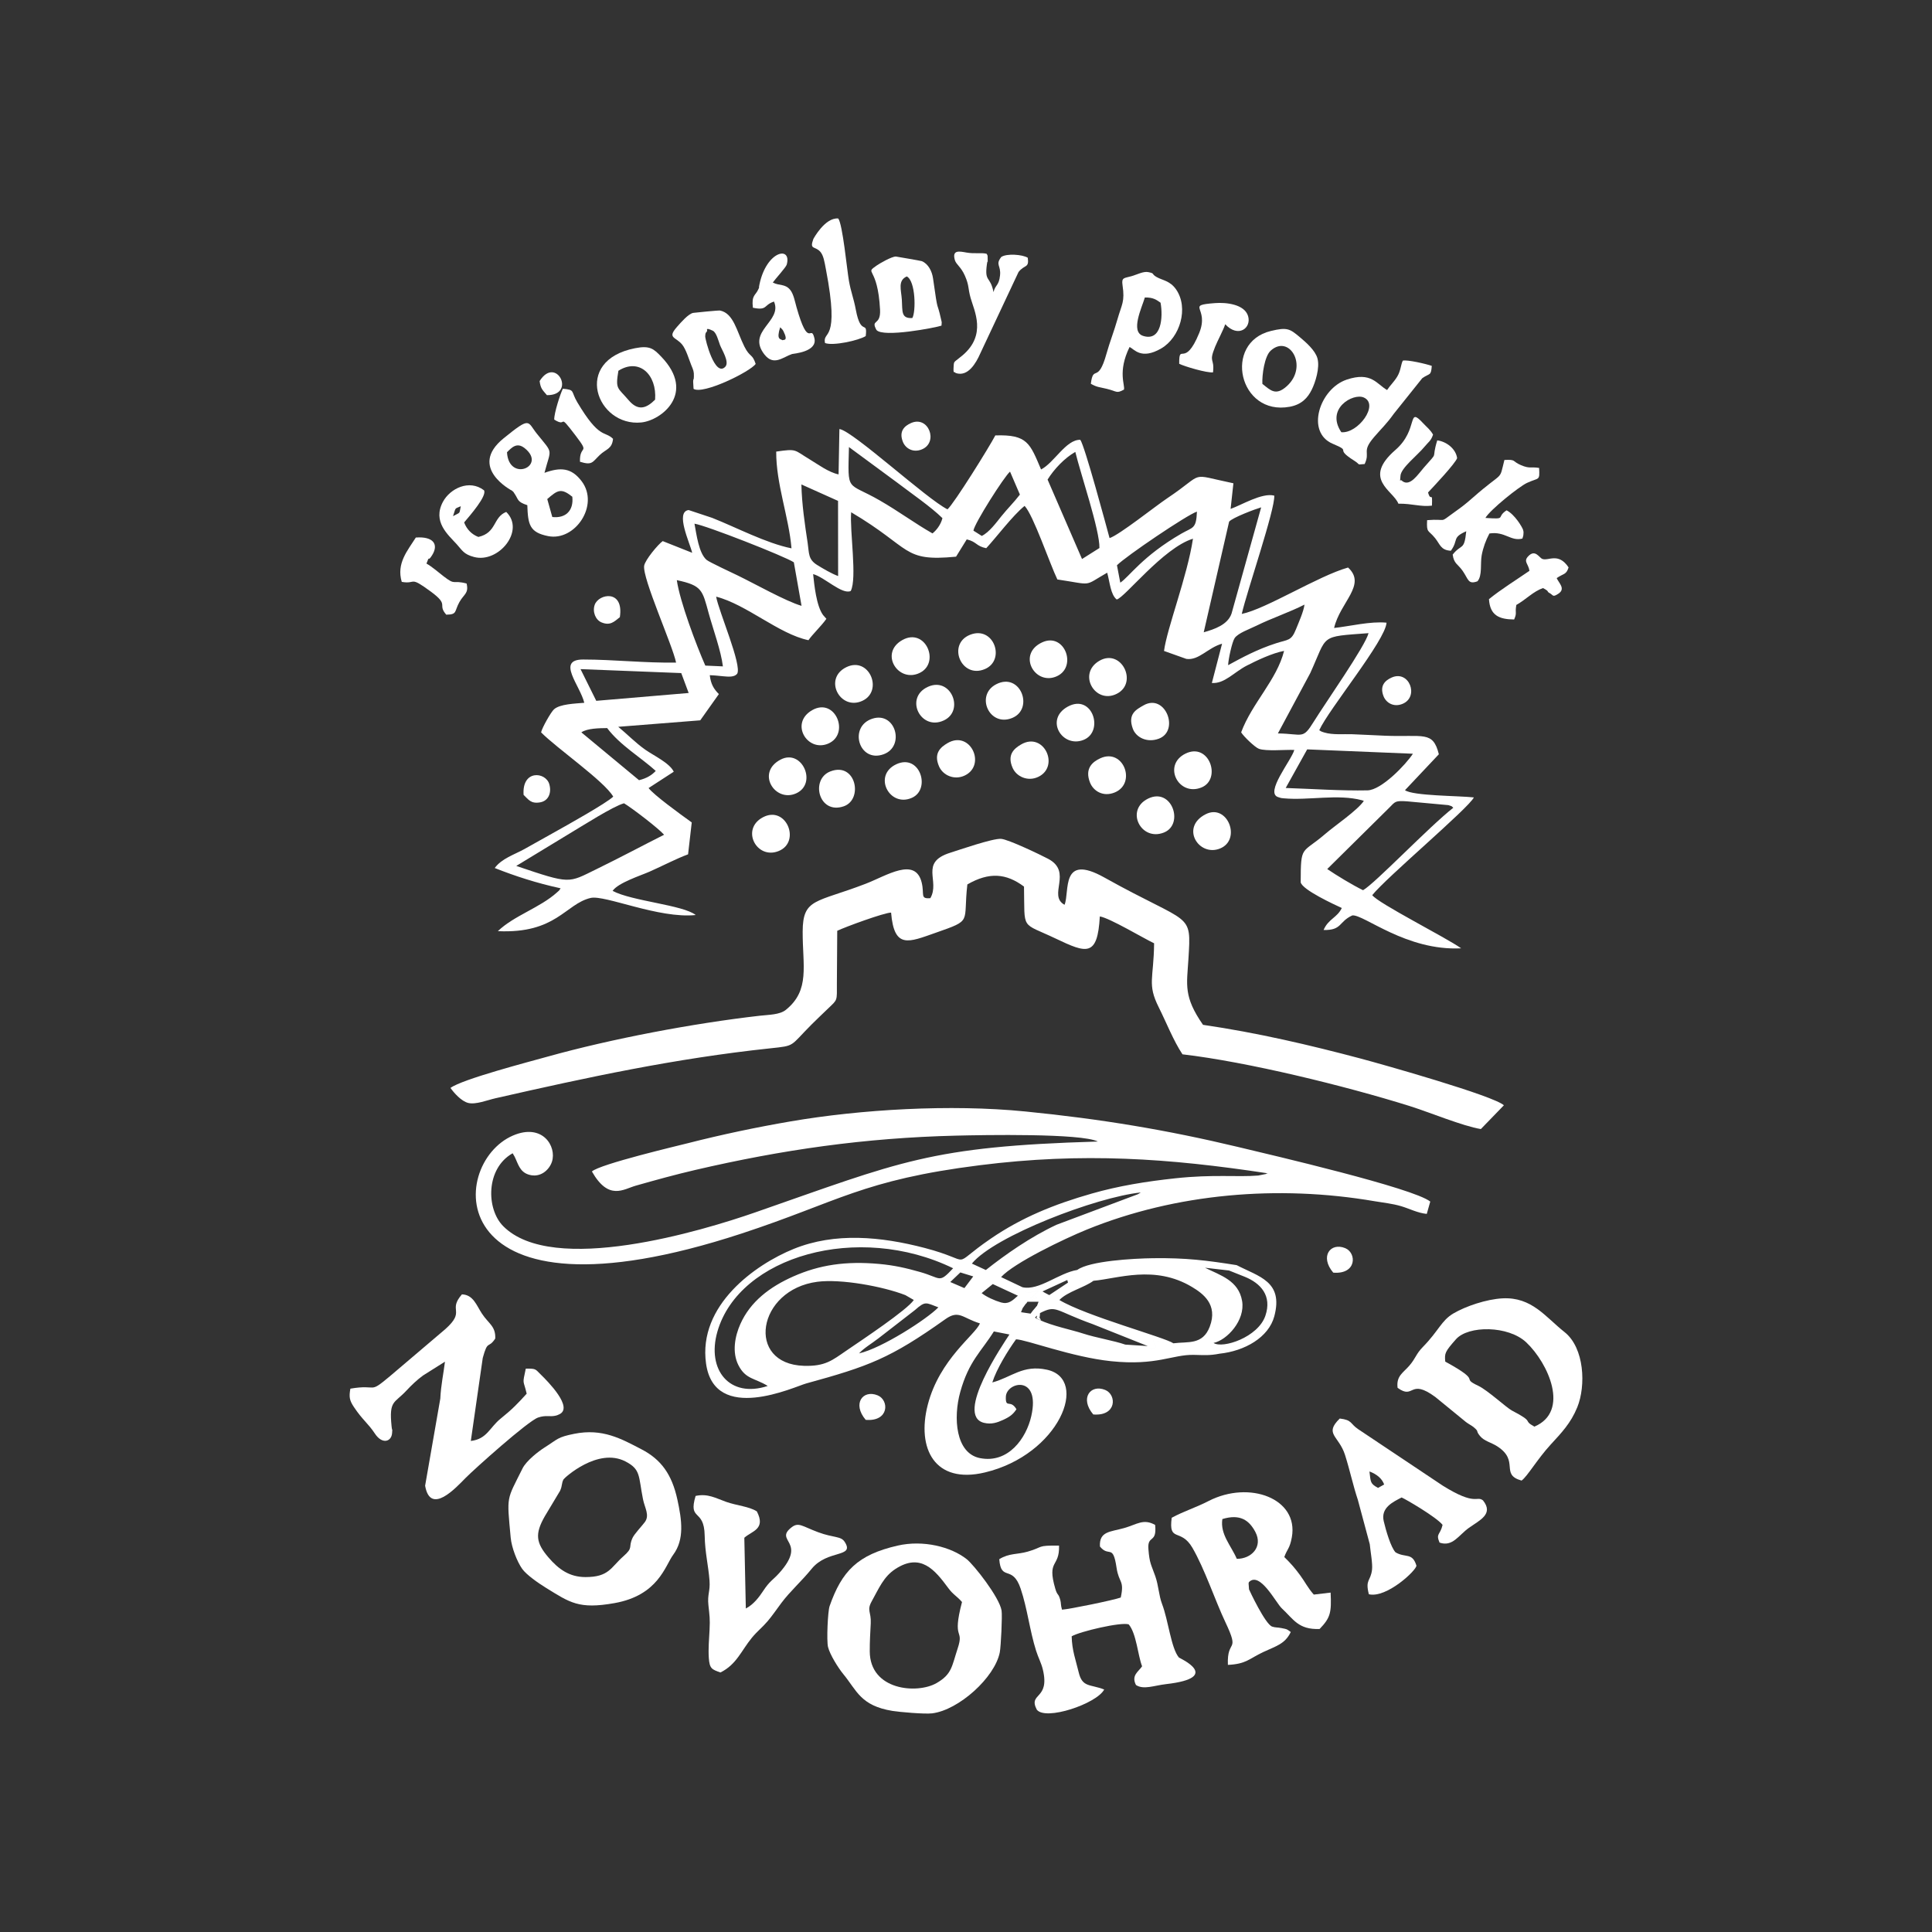 <?xml version="1.0" encoding="UTF-8"?>
<!DOCTYPE svg PUBLIC "-//W3C//DTD SVG 1.1//EN" "http://www.w3.org/Graphics/SVG/1.1/DTD/svg11.dtd">
<!-- Creator: CorelDRAW 2019 (64-Bit) -->
<svg xmlns="http://www.w3.org/2000/svg" xml:space="preserve" width="84.667mm" height="84.667mm" version="1.1" style="shape-rendering:geometricPrecision; text-rendering:geometricPrecision; image-rendering:optimizeQuality; fill-rule:evenodd; clip-rule:evenodd"
viewBox="0 0 8466.66 8466.66"
 xmlns:xlink="http://www.w3.org/1999/xlink"
 xmlns:xodm="http://www.corel.com/coreldraw/odm/2003">
 <rect x="0" y="0" width="8466.66" height="8466.66" fill="#333333" stroke="none"/>
 <defs>
  <style type="text/css">
   <![CDATA[
    .fil0 {fill:white}
   ]]>
  </style>
 </defs>
 <g id="Layer_x0020_1">
  <g id="_1817316979728">
   <path class="fil0" d="M5031.44 3499.69c-102.22,49.93 -31.25,189.49 69.74,148.51 89.4,-36.28 34.18,-199.26 -69.74,-148.51z"/>
   <path class="fil0" d="M5842.71 5577.15c103.29,8.61 103.56,-86.53 52.2,-107.49 -64.37,-26.27 -112.47,36.52 -52.2,107.49z"/>
   <path class="fil0" d="M4791.01 6198.61c103.29,8.61 103.57,-86.53 52.21,-107.49 -64.38,-26.27 -112.47,36.52 -52.21,107.49z"/>
   <path class="fil0" d="M3991.92 1854.12c-27.49,12.36 -53.56,34.98 -35.41,81.62 11.22,28.84 44.49,49.81 83.52,33.57 73.99,-30.77 29.24,-149.95 -48.11,-115.19z"/>
   <path class="fil0" d="M6098.44 2969.3c-27.49,12.36 -53.56,34.98 -35.41,81.61 11.22,28.85 44.49,49.82 83.52,33.58 73.99,-30.77 29.24,-149.95 -48.11,-115.19z"/>
   <path class="fil0" d="M4475.03 3262.31c-31.94,18.53 -62.41,45.56 -37.5,102.56 16.94,38.73 67.02,61.58 112.93,39.43 95.23,-45.94 23.91,-199.64 -75.43,-141.99z"/>
   <path class="fil0" d="M2262.43 3794.8l231.84 -140.84c55.64,-32.95 192.7,-120.97 240.46,-133.68 35.98,21.7 149.5,108.64 175.59,137.84 -91.68,46.17 -188.45,98.09 -297.66,151.42 -124.23,60.66 -110.5,66.23 -350.23,-14.74zm3710.89 106.39c-44.79,-21.79 -116.27,-65.03 -156.93,-92.76l271.59 -268.55c27.29,-27.57 25.36,-31.85 79.74,-27.96l179.76 16.48c21.21,7.81 7.56,-0.1 21.35,11.45 -104.99,81.94 -343.72,332.41 -395.51,361.34zm-338.95 -447.96l94.11 -169.19 463.37 19.08c-31.89,48.56 -138.11,159.25 -199.03,160.52 -114.23,2.38 -241.97,-6.57 -358.45,-10.41zm-3086.66 -243.83c25.9,-17.8 78.16,-18.27 113.02,-18.73 55.67,74.57 149.44,129.86 212.97,187.69 -16.95,18.15 -38.9,32.37 -73.26,40.66l-252.73 -209.62zm-3.61 -277.09l441.37 17.35 32.53 87.24 -404.99 34.34 -68.91 -138.93zm3056.05 281.79l141.82 -264.36c77.67,-170.25 37.61,-158.58 255.39,-175.06 -13.39,55.53 -189.42,306.24 -240.06,387.98 -49.19,79.39 -46.14,53.21 -157.15,51.44zm-218.19 -299.13c1.08,-26.08 17.38,-102.17 28.78,-118.75 15.2,-22.11 65.78,-39.55 95.45,-54.24 65.43,-32.39 145.5,-59.19 210.53,-92.37 -3.65,30.11 -25.66,78.78 -37.17,107.63 -20.85,52.28 -34.14,44.56 -87.15,61.66 -83.47,26.95 -147.12,61.75 -210.44,96.07zm-2415.93 -372.63c110.78,23.69 111.78,43.11 139.62,144.79 18.78,68.57 54.22,165.1 62.36,233.15l-77.09 -3.41c-39.19,-88.78 -111.82,-281.69 -124.89,-374.53zm546.6 112.64c-68.1,-19.69 -205.17,-96.92 -278.65,-132.55 -25.74,-12.49 -125.87,-59 -137.43,-68.85 -34.29,-29.22 -44.1,-111.12 -53.15,-158.63 49.89,7.19 396.77,143.36 435.5,169.27l33.73 190.76zm1382.28 -177.79c38.56,-39.31 309.07,-222.4 350.48,-235.11 -3.03,77.3 -17.9,67.43 -67.84,96.25 -171.53,98.97 -229.45,190.07 -268.1,215.06l-14.54 -76.2zm380.23 293.67l111.23 -484.79c14.31,-17.64 115.62,-55.56 140.48,-62.72l-129.87 465.74c-16.83,48.68 -74.25,68.34 -121.84,81.77zm-1694.35 -295.09c-39.97,-24.78 -34.6,-51.93 -41.35,-96.36 -12.19,-80.21 -25.76,-171.42 -27.43,-256.43l160.59 72.04 0.36 329.39c-28.75,-10.39 -67.62,-33.42 -92.17,-48.64zm685.07 -150.33c4.48,-32.17 135.63,-238.11 160.44,-258.65l43.24 100.63c-27.65,35.96 -52.15,58.85 -81.39,95.16 -21.78,27.04 -53.12,70.4 -85.75,86.01 -14.47,-8.88 -23.09,-15.08 -36.54,-23.15zm325 -223.73c28.16,-45.54 74.24,-94.4 121.51,-121.34 23.05,95.82 107.55,343.02 105.74,421.23l-76.31 48.17 -150.94 -348.06zm-504.37 235.82c-77.37,-43.87 -146.83,-96.07 -231.68,-144.84 -145.51,-83.63 -139.41,-30.32 -134.41,-233.52l211.89 156.14c55.41,42.54 148.17,106.17 197.8,155.37 -7.69,30.59 -27.7,54.16 -43.6,66.85zm-411.55 -258.61c-43.91,-8.83 -92.42,-45.44 -128.03,-66.73 -68.06,-40.69 -53.11,-46.64 -145.3,-33.16 -0.85,141.58 55.86,288.2 66.99,423.92 -110.63,-22.13 -242.15,-91.83 -347.6,-133.5l-103.35 -34.32c-59.84,8.38 5.8,144.19 15.73,187.38l-129.16 -51.29c-20.84,14.86 -77.13,82.63 -81.27,107.85 -8.89,54.16 125.26,350.51 139.83,424.52 -135.82,2.42 -271.23,-13.26 -407.26,-13.4 -119.48,-0.13 -12.83,114.32 4.99,189.66 -39.18,3.6 -106.46,4.95 -132.85,28.71 -13.23,11.9 -51.96,80.18 -56.44,100.84 68.73,69.77 276.47,213.44 316.15,281.61 -28.64,28.33 -205.39,126.9 -256.83,155.67 -45.6,25.5 -84.67,47.76 -132.42,74.15 -44.23,24.44 -100.01,41.69 -129.99,83.09 87.54,34.77 184.41,66.37 288.63,88.88 -10.1,14.37 -2.07,5.49 -15.19,17.39 -74.91,67.98 -189.22,102.22 -259.83,170.45 256.09,11.63 295.53,-119.31 406.46,-145.53 61.98,-14.65 298.78,91.77 460.68,74.81 -55.3,-44.3 -280.37,-60.78 -364.21,-105.87 23.96,-35.47 122.56,-66.79 162.62,-84.54 57.08,-25.3 115.84,-56.3 168.06,-75.61l16.08 -139.75c-54.15,-38.97 -166.6,-120.62 -189.11,-150.69l110.32 -71.55c-18.26,-38.39 -88.77,-71.04 -124.87,-96.53 -43.67,-30.84 -78.11,-67.19 -118.43,-100.32l359.36 -28.38 81.58 -114.98c-22.55,-22.61 -35.3,-43.92 -39.84,-82.83 22.38,0.71 38.63,2.89 59.85,4.82 21.41,1.96 47.54,4.52 60.09,-10.88 22.65,-35.92 -80.54,-273.36 -92.05,-338.13 133.35,34.27 275.1,163.92 404.62,190.86 17.33,-25.63 55.79,-61.42 78.59,-93.67l-14.49 -16.47c-29.6,-39.93 -38.7,-132.8 -43.68,-179.52 49,12.73 127.35,91.58 164.84,73.96 28.65,-54.41 -4.96,-263.24 1.89,-345 268.55,158.9 222.44,217.53 459.65,194.66l46.84 -75.76c44.28,10.36 40.33,29.63 85.46,38.66 45.91,-49.65 115.49,-142.85 168.09,-185.42 37.8,39.21 110.7,254.26 143.59,322.43 159.95,23.74 111.3,31.49 218.34,-29.72 12.05,43.78 14.8,95.98 41.72,117.48 35.03,-7.7 203.9,-226.31 334.2,-266.42 -24.6,164.18 -114.24,393.33 -126.85,491.93l97.75 34.82c55.07,7.9 94.15,-49.1 156.63,-66.58l-44.75 172.12c55.59,4.21 96.95,-47.4 153.42,-76.33 43.59,-22.32 111.38,-54.63 163.09,-64.3 -31.87,127.52 -140.81,229 -188.15,356.99 11.32,18.45 60.41,65.64 77.89,72.09 31.21,11.53 114.93,3.33 155.01,4.97 -11.2,43.99 -132.64,190.02 -69.25,207.25 10.81,2.95 6.41,3.24 22.88,4.78 109.65,10.22 237.13,-20.12 343.68,8.64 1.91,0.52 5.1,1.49 7.47,2.66 -28.52,41.97 -125.76,107.39 -168.78,144.48 -103.9,89.56 -107.65,45.78 -107.96,212.23 6.71,33.13 148.97,98.32 180.18,112.68 -20.8,43.25 -58.91,47.35 -79.89,96.36 81.6,1.98 65.6,-36.64 126.02,-63.93 50.23,-5.17 236.01,156.37 476.88,144.24 -66.33,-47.35 -364.16,-197.47 -389.62,-233.03 60.79,-76.57 423.31,-381.96 445.36,-428.26 -64.3,-7.42 -267.27,-6.44 -301.87,-31.71l148.39 -157.41c-26.11,-104.71 -66.82,-74.16 -238.17,-81.36 -46.39,-1.94 -92.72,-4.57 -140.97,-6.42 -39.01,-1.5 -85.88,3.84 -123.66,-7.82 -15.17,-4.69 -14.5,-5.51 -21.27,-9.83 40.39,-90.35 291.08,-394.71 294.77,-471.23 -70.9,-6.88 -160.03,15.69 -229.77,23.25 26.34,-113.44 144.01,-189.3 61.16,-264.95 -132.02,37.46 -359.66,181.95 -465.79,203.34 22.46,-98.85 146.23,-457.87 142.45,-518.44 -53.97,-13.83 -143.24,41.47 -191.34,58.14l12.27 -112.21c-203.15,-42.14 -117.39,-49.74 -289.21,65.1 -53.62,35.85 -210.81,161.3 -253.5,175.14 -14.44,-53.17 -108.95,-405.15 -128.28,-430.76 -62.61,-1.73 -114.91,101.21 -171.92,129.88 -48.61,-113.85 -59.31,-154 -200.49,-149.13 -24.79,48.15 -180.86,299.07 -209.6,323.94 -91.84,-45.67 -416.09,-345.13 -473.63,-351.89l-3.63 198.73z"/>
   <path class="fil0" d="M4454.39 6175.75c-26.54,-45.46 -48.27,-0.69 -46.45,-54.53 2.23,-66.1 152.86,-98.47 111.54,84.45 -22.06,97.7 -101.1,208.78 -225.02,184.24 -106.82,-21.17 -117.77,-176.73 -86.32,-289.76 37.97,-136.44 92.15,-176.85 147.29,-265.35l68.2 13.38c-24.06,36.98 -242.48,355.86 -111.15,387.2 31.92,7.62 57.55,-1 83.11,-12.72 30.68,-14.05 44.28,-25.08 58.8,-46.91zm-689.65 -244.76c20.04,-22.62 55.84,-43.37 85.6,-66.51l158.87 -123.06c46.75,-41.2 47.69,-32.93 103.06,-12.21 -50.21,51.81 -248.86,179.68 -347.53,201.78zm239.88 -233.99c-30,44.14 -224.37,173.31 -296.4,222.48 -60.72,41.46 -91.45,68.87 -185.23,66.01 -256.63,-7.84 -205.27,-334.19 59.36,-368.37 102.87,-13.28 286.33,20.02 385.31,58.53l36.96 21.35zm346.12 -69.8l109.99 51.03c-24.91,22.56 -41.77,38.73 -74.13,29.45 -26.94,-7.72 -64.81,-24.71 -84.7,-40.81l48.84 -39.67zm-142.21 -51l56.53 17.48 -38.72 51.22 -61.92 -26.64 44.11 -42.06zm-844.09 497.47c-166.49,55.16 -269.13,-69.81 -220.38,-238.71 95.1,-329.47 616.27,-479.74 1032.81,-277.02 -64.13,68.47 -50.36,43.02 -145.64,16.13 -59.94,-16.91 -111.47,-29.08 -179.5,-35.18 -144.88,-12.98 -260.14,3.91 -375.11,54.84 -103.28,45.76 -188.38,110.38 -232.28,208.94 -23.63,53.05 -37.16,123.3 -8.23,180.22 31.75,62.45 71.87,55.74 128.33,90.78zm894.64 -536.25c98.91,-120.83 546.06,-291.61 740.24,-311.67 -2.03,1.48 -4.9,3.15 -6.41,3.96 -1.5,0.81 -4.57,2.86 -6.44,3.81l-356.44 133.8c-113.68,53.12 -223.45,129.99 -309.71,198.28l-61.24 -28.18zm1085.34 394.86c12.88,-25.09 -15.58,-17.34 15.46,-20.29 -34.38,14.27 -48.08,-5.15 -62.26,-21.36l20.55 -5.4c59.07,-12.29 139.6,-99.34 125.13,-183.88 -15.32,-89.55 -93.91,-111.9 -162.64,-145.71l105.32 12.1c41.14,-14.05 17.81,0.23 33.45,-23.5 -131.13,-20.73 -221.45,-32.3 -366.06,-30.41 -87.59,1.14 -278.73,12.03 -332.42,51.42 -2.29,2.23 -5.41,5.14 -6.8,6.76l-15.07 21.73c37.17,25.77 39.32,13.15 92.81,19.02 105.32,-9.02 268.27,-71.16 431.93,27.19 47.13,28.32 114.91,76.4 77.64,174.05 -31.11,81.49 -95.85,64.32 -159.24,72.76 -48.87,10.39 -14.57,4.58 -47.5,-2.81l-29.9 -9.08c-2.44,-4.45 -7.02,-2.69 -10.71,-3.13 6.78,47.86 14.11,4.84 8.65,36.47 -21.14,3.92 -43.93,7.03 -65.89,6.08l-65.42 -21.83c-49.68,-17.36 -128.73,-30.05 -184.8,-48.44 -50.11,-16.44 -134.54,-33.11 -191.87,-60.02 -48.73,-19.18 22.69,-9.83 -38.33,-27.28l-42.03 -6.27c12.71,-30.76 3.11,-10.29 17.72,-32.52 7.19,-10.95 0.99,1.88 10.36,-13.12 2.6,-1.83 5.01,-5.14 7.14,-6.3l35.28 -10.85c-33.24,-15.53 -37.77,14.35 -19.15,-4.99l26.72 -26.39c-62,8.46 -42.18,21.92 -71.69,-15.24l-93.72 -44.48c55.81,-61.51 275.39,-167.41 376.13,-208.36 390.75,-158.82 838.67,-196.31 1260.12,-124.22 40.92,7 78.82,10.51 117.4,22.02 36.87,10.99 72.25,29.91 111.85,33.66l15.3 -54.05c-75.53,-59.7 -690.47,-202.88 -843.67,-239.55 -309.32,-74.02 -599.78,-122.46 -931.84,-155.34 -328.81,-32.55 -720.79,-9.01 -1027.75,43.57 -150.1,25.71 -302.75,57.89 -450.56,95.62 -40.02,10.22 -385.44,91.63 -420.14,123.86 73.58,129.47 138.24,77.47 192.43,62.12 89.21,-25.29 171.97,-48.2 260.29,-68.75 382.13,-88.87 742.96,-140.76 1143.11,-150.45 118.66,-2.87 548.5,-10.95 621.44,25.85 -738.88,21.66 -862.26,87.99 -1502.17,310.74 -228.12,79.4 -887.74,279.67 -1104.35,59.56 -74.29,-75.49 -76.27,-252.55 41.93,-318.9l8.5 14.61c15.57,31.47 22.04,66.87 62.22,79.14 51.65,15.76 90.52,-22.12 101.67,-57.22 21.16,-66.7 -41.39,-169.71 -170.81,-114.27 -290.48,124.47 -320.26,863.26 1002.16,429.35 424.21,-139.19 528.05,-234.32 1043.44,-299.2 451.11,-56.79 827.04,-30.63 1262.19,35.53 -2.52,1.25 -6.38,-0.32 -7.93,2.85l-34.28 6.85c-92.33,7.46 -194.91,-6.01 -363.33,12.1 -129.96,13.98 -248.96,33.52 -365.63,66.79 -166.08,47.36 -307.65,105.17 -442.18,197.13 -191.3,130.76 -61.85,100.92 -291.07,41.12 -190.35,-49.66 -392.15,-69.23 -573.64,4.54 -168.46,68.47 -419.62,246.97 -383.8,502.24 37.44,266.85 389.29,100.86 438.36,87.38 274.98,-75.53 368.35,-109.68 610.36,-281.82 59.69,-42.46 74.99,-4.87 151.41,18.4 -18.78,49.42 -176.68,155.87 -228.45,356.63 -49.46,191.77 30.31,349.14 250.4,296.64 325.67,-77.68 459.18,-408.99 272.1,-450.18 -105.91,-23.31 -155.8,33.53 -239.66,55.78 18.63,-59.41 68.96,-140.61 103.96,-189.01 43.69,0.72 244.8,78.04 416.74,95.84 199.9,20.69 268.63,-29.66 362.24,-27.69 48.27,1.02 68.24,3.28 112.85,-5.19zm-863.62 -291.24c29.51,37.16 9.69,23.7 71.69,15.24l-26.72 26.39c-18.62,19.34 -14.09,-10.54 19.15,4.99l-35.28 10.85c-2.13,1.16 -4.54,4.47 -7.14,6.3l48.87 -0.14c-12.69,31.85 -1.16,7.96 -15.69,28.06 -1.73,2.39 -8.38,9.55 -9.73,11.24l-9.5 12.75c61.02,17.45 -3.36,10.44 45.37,29.63 -10.8,-25.38 -5.33,3.51 -4.24,-32 73.47,-37.39 63.42,-11.54 230.8,48.32l241.39 96.17 -98.32 -6.38 65.42 21.83c21.96,0.95 44.75,-2.16 65.89,-6.08 5.46,-31.63 -1.87,11.39 -8.65,-36.47 3.69,0.44 8.27,-1.32 10.71,3.13l29.9 9.08c32.93,7.39 -1.37,13.2 47.5,2.81 -35.36,-25.45 -383.79,-119.84 -499.66,-189.76 34.9,-36.62 109.72,-54.61 149.33,-84.24 -53.49,-5.87 -55.64,6.75 -92.81,-19.02l15.07 -21.73c1.39,-1.62 4.51,-4.53 6.8,-6.76 -81.37,13.3 -167.65,92.2 -240.15,75.79zm905.18 -73.3l69.74 27.78c69.02,28.28 119.38,82.58 89.66,170.4 -32,94.51 -187.07,145.61 -227.21,119.31l-20.55 5.4c14.18,16.21 27.88,35.63 62.26,21.36 -31.04,2.95 -2.58,-4.8 -15.46,20.29 110.86,-11.66 215.4,-71.49 240.05,-164.1 40.69,-152.87 -67.67,-173.33 -165.04,-223.94 -15.64,23.73 7.69,9.45 -33.45,23.5zm-705.62 53.07l-3.25 -11.36 -108.44 50c6.53,4.47 11.73,6.5 29.48,16.06l82.21 -54.7z"/>
   <path class="fil0" d="M4077.1 3936.03c-46.25,3.99 -25.21,-16.26 -37.9,-68.22 -27.93,-114.38 -153.52,-30.32 -245.42,5.07 -218.21,84.03 -275.6,62.39 -276.22,209.53 -0.63,149.72 33.38,256.67 -73.59,343.02 -27.13,21.9 -74.7,21.32 -114.18,25.82 -293.73,33.52 -650.84,101.43 -929.48,179.07 -82.91,23.11 -375.41,99.26 -426.17,137.35 14.86,21.08 47.14,58.11 77.72,65.79 32.87,8.24 84.26,-12.51 118.39,-20.27 406.32,-92.47 786.55,-174.56 1205.48,-219.1 111.27,-11.83 84.08,-7.35 180.15,-103.71 19.97,-20.02 49.63,-48.21 71.44,-69.16 44.61,-42.85 40.14,-32.06 40.21,-113.52l1.51 -228.61c34.98,-16.96 205.94,-79.55 236.02,-79.81 13.43,161.07 76.74,130.06 195.29,88.47 164.53,-57.72 119.29,-41.06 138.93,-211.86 95.98,-55.29 170.19,-48.78 248.23,9.38 3.93,196 -16.35,153.92 139.9,228.31 134.47,64.02 182.42,81.59 192.39,-97.46 42.77,6.54 194.35,97.45 237.87,117.65 -1.67,156.46 -30.92,178.17 20.25,280.38 33.55,67.04 64.35,146.45 104.07,206.23 284.47,33.12 713.01,138.34 993.98,226.15 85.4,26.68 235.72,89.02 313.65,101.35l100.86 -104.08c-43.07,-41.23 -530.01,-178.93 -629.39,-205.32 -220.43,-58.52 -452.17,-112.86 -689.04,-147.29 -86.41,-124.13 -70.92,-175.33 -64.06,-287.16 13.05,-212.9 13.61,-145.08 -368.63,-358.61 -192.97,-107.8 -150.59,61.93 -174.14,119.73 -75.29,-41.05 37.51,-143.82 -72.07,-201.57 -31.98,-16.86 -175.06,-85.74 -206.53,-87.48 -37.61,-2.08 -183.05,48.55 -222.76,61.04 -135.63,42.69 -43,123.36 -86.76,198.89z"/>
   <path class="fil0" d="M4978.28 7384.31c33.68,21.84 78.94,2.12 132.02,-3.96 250.73,-28.71 57.82,-114.49 56.21,-116.41 -34.78,-41.26 -45.95,-161.55 -74.09,-235.11 -14.16,-37.01 -14.91,-79.56 -29.46,-121.19 -18.12,-51.89 -25.3,-54.99 -30.26,-119.21 -4.95,-64.07 38.18,-22.16 29.47,-105.77 -51.69,-28.81 -79.24,-2.23 -135.94,13.82 -60.29,17.06 -109.75,13.57 -105.93,80.81 39.93,49.48 56.88,-14.78 72.89,93.41 9.98,67.48 35.23,53.35 18.3,130.2 -32.8,11.81 -224.77,51.2 -257.45,53.2 -6.47,-22.28 -3.6,-27.82 -7.22,-41.43 -8.9,-33.58 -12.34,-16.87 -22.21,-50.59 -37.65,-128.74 19.33,-91.2 16.5,-188.69 -100.33,-1.34 -65.94,5.87 -137.22,26.32 -46.6,13.36 -80.58,5.91 -124.75,33.14 7.6,100.75 57.31,21.49 93.77,129.32 29.26,86.55 39.59,183.34 67.62,271.86 9.72,30.74 22.54,53.32 29.43,81.75 32.68,134.99 -65.35,100.98 -26.48,176.28 37.81,50.46 263.02,-25.92 295.5,-88.09 -61.66,-24.06 -95.66,-8.05 -111.59,-74.65 -13.05,-54.52 -29.63,-96.91 -30.91,-158.53 35.77,-21.03 216.09,-63.42 249.94,-52.3 33.96,40.37 40.06,136.27 58.66,183.72 -15.82,23.83 -48.59,39.61 -26.8,82.1z"/>
   <path class="fil0" d="M4215.84 7020.6c-45.6,173.27 10.83,113.05 -18.93,203.13 -25.93,78.48 -24.75,113.13 -92.69,152.14 -85.46,49.08 -292.01,31.83 -292.67,-139 -0.17,-44.89 2.16,-78.89 4.32,-122.91 2.53,-51.23 -18.5,-55.59 4.14,-96.28 31.57,-56.72 51.96,-107.83 103.35,-141.48 111.15,-72.79 173.36,3.15 232.62,83.64 21.68,29.44 36.41,33.64 59.86,60.76zm-587.14 197.13c8.51,34.38 45.59,92.89 66.76,118.54 59.66,72.29 75.16,138.63 215.86,161.54 29.46,4.81 140.67,14.7 173.78,10.63 116.15,-14.28 274.81,-156.98 296.33,-267.55 4.91,-25.2 11.47,-159.97 7.84,-182.68 -9.37,-58.58 -121.71,-200.7 -152.7,-225.25 -68.41,-54.2 -190.31,-85.42 -303.25,-59.53 -174.7,40.06 -243.98,111.38 -297.81,265.38 -7.83,22.42 -13.69,151.13 -6.81,178.92z"/>
   <path class="fil0" d="M2825.55 6670.72c-12.57,16.79 -45.37,51.42 -53.16,68.06 -20.81,44.46 5.64,40.81 -40.57,81.45 -55.32,48.65 -62.53,91.09 -166.06,91.03 -71.31,-0.05 -118.44,-35.3 -161.81,-85.64 -55.72,-64.7 -60.33,-103.55 -16.69,-180.34l66.98 -111.75c11.08,-23.9 5.77,-33.11 15.54,-50.73 3.22,-5.79 149.83,-141.16 271.29,-78.27 67.97,35.2 56.37,63.72 76.74,165.51 7.75,38.71 30.43,70.36 7.74,100.68zm-309.07 -387.31c-74.91,15.07 -70.4,22.47 -129.99,59.98 -26.99,16.99 -79.98,58.33 -96.49,91.54 -71.07,143.08 -69.21,116.05 -51.97,303.66 3.96,43.08 27.98,105.38 50.6,137 18.18,25.41 69.14,61.32 104.17,82.88 104.84,64.52 143.47,94.69 299.77,66.95 192.69,-34.19 221.86,-163.61 257.67,-211.97 49.81,-67.27 37.87,-151.69 18.35,-241.54 -24.06,-110.77 -71.26,-175.78 -156.75,-220.3 -89.64,-46.68 -171.78,-93.06 -295.36,-68.2z"/>
   <path class="fil0" d="M1535.46 6085.59c-6.56,36.97 -3.83,51.4 15.7,80.81 37.25,56.1 62.01,70.92 91.52,115.77 32.68,49.68 73.54,35.88 75.69,-3.09 1.71,-31.18 0.99,4.09 -2.48,-30.09 -11.46,-113 12.71,-98.43 64.71,-154.38 22.51,-24.23 48.48,-49 73.72,-66.96l95.66 -60.32c-6.7,54.71 -17.43,101.45 -20.44,161.94l-66.53 381.68c23.11,131.83 135.4,8.49 177.53,-34.22 37.67,-38.18 272.72,-249.04 317.4,-264.49 33.65,-11.64 50.99,-2.54 75.52,-7.94 2.93,-0.64 5.33,-1.27 8,-2.12 2.58,-0.81 5.11,-2.27 7.31,-3.17 69,-28.26 -50.7,-147.68 -78.48,-174.84 -25.35,-24.78 -20.05,-26.76 -66.18,-26.22 -15.81,73.31 -10.7,45.86 3.97,109.65 -38.65,42.5 -61.98,67.38 -114.1,109.28 -48.38,38.91 -59.72,89.74 -130.71,97.87l52.26 -363.54c22.51,-82.73 23.91,-37.9 54.81,-85.24 2.25,-54.43 -28.61,-64.23 -58.38,-109.29 -23.8,-36.02 -37.85,-82.87 -87.66,-84.29 -63.69,73 18.84,70.35 -72.54,152.12l-243.62 207.05c-95.68,79.88 -49.7,32.97 -172.68,54.03z"/>
   <path class="fil0" d="M6333.6 5967.04c-3.61,-36.57 -1.25,-43.38 46.74,-97.79 54.1,-61.35 229.62,-60.72 308.32,13.53 96.01,90.6 192.69,302.34 35.63,369.14 -55.66,-30.45 6.62,-15.9 -99.02,-70.7 -22.73,-11.8 -106.56,-89.19 -146.54,-108 -83.66,-39.37 24.57,-13.52 -145.13,-106.18zm-208.88 114.84c74.02,54.04 50.67,-44.15 165.4,40.26l133.93 109.5c11.08,8.55 26.48,16.3 33.79,22.5 26.55,22.51 6.68,12.79 27.89,38.75 18.93,23.18 48.07,27.5 75.86,45.49 99.29,64.28 10.62,123.29 106.38,150 25.1,-17.64 68.3,-93.06 127.16,-157.31 47.91,-52.29 88.28,-93.54 117,-163.96 38.39,-94.14 31.67,-260.33 -55.96,-329.62 -83.42,-65.96 -143.03,-154.4 -271.65,-147.69 -70.67,3.68 -161.63,34.65 -214.76,65.85 -53.74,31.56 -63.52,74.82 -134.3,147.18 -30.87,31.55 -30.14,47.91 -58.99,81.65 -26.81,31.34 -58.47,45.19 -51.75,97.4z"/>
   <path class="fil0" d="M5356.78 6657c77.74,-23.6 117.29,5.12 144.38,56.11 35.27,66.4 -18.49,118.88 -81.16,118.18 -24.54,-57.65 -73.59,-107.15 -63.22,-174.29zm24.22 639.07c80.73,-3.89 91.84,-26.46 154.18,-55.86 57.42,-27.08 95.75,-35.05 121.39,-88.19 -19.5,-13.91 -13.8,-11.75 -41.82,-17.43 -16.78,-3.41 -26.4,-1.47 -40.21,-6.51 -30.06,-10.98 -98.69,-157.14 -100.89,-162.95l-1.92 -25.4c0.01,-3.22 0.69,-4.55 1.64,-6.61 48.32,-48.27 118.2,91.33 143.89,115.12 50.78,47.03 72.28,94.26 165.68,90.49 47.37,-49.16 52.47,-71.5 48.23,-159.45l-73.76 8.71c-27.15,-30.81 -36.49,-53.02 -60.4,-85.56 -23.66,-32.2 -40.58,-51.11 -68.79,-78.96 12.48,-35.83 23.96,-35.91 33.09,-87.06 30.24,-169.35 -185.84,-250.34 -364.68,-158.58 -59.53,30.54 -105.98,43.45 -161.85,73.52 -14.66,110.41 39.29,43.28 90.59,131.36 53.8,92.35 99.02,229.77 144.19,325.18 66.59,140.66 6.66,69.43 11.44,188.18z"/>
   <path class="fil0" d="M3316.74 6623.41c-33.84,-21.77 -87.84,-25.34 -134.25,-41.72 -46,-16.25 -80.55,-37.64 -134.14,-26.04 -33.41,112.43 37.67,52.44 39.78,173.3 1.32,75.97 16.58,133.4 21.27,198.56 3.36,46.76 -9.94,58.75 -4.89,106.74 5,47.42 7.52,59.83 5.02,108.36 -2,38.74 -6.02,83.62 -3.26,123.03 3.3,47.18 13.37,50.32 50.89,63.7 70.77,-34.96 91.32,-95.6 137.9,-152.28 23.61,-28.72 44.33,-43.74 68.52,-72 20.57,-24.03 38.47,-50.64 60.58,-80.25 38.34,-51.34 88.89,-95.62 132.51,-149.46 69.71,-86.03 190.77,-47.66 144.95,-118.55 -16.78,-25.96 -47.66,-16.7 -116.32,-42.16 -69.9,-25.92 -85.45,-45.82 -116.95,-20.96 -77.5,60.91 72.02,60.01 -53.45,199.87 -28.75,32.07 -40.7,33.12 -71.2,79.55 -15.31,23.31 -40.94,58.6 -75.26,75.83l-6.56 -309.95c32.57,-29.73 95.64,-36.74 54.86,-115.57z"/>
   <path class="fil0" d="M6001.34 6448.44c32.38,11.86 55.31,31.35 64.48,57.09l-26.79 14.95c-34.39,-18.81 -31.78,-24.09 -37.69,-72.04zm-2.63 538.07c77.45,18.51 208.94,-104.95 208.5,-125.49 -17.98,-58.73 -47.01,-32.63 -91.08,-57.82 -21.09,-21.4 -43.15,-98.22 -52.19,-136.97 -13.87,-59.4 41.49,-84.55 78.35,-103.78 15.23,5.69 155.05,87.45 179.54,120.21 -10.82,45.96 -30.43,36.38 -13.3,77.52 57.47,19.84 83.5,-32.47 128.55,-64.5 47.55,-33.8 109.87,-60.52 61.92,-120.37 -29.05,-22.57 -29.88,26.61 -176.1,-64.49l-371.22 -247.83c-37.15,-25.6 -24.75,-39.63 -80.36,-46.56 -70.28,68.62 -3.83,74.81 23.06,159.81 21.62,68.31 34.91,132.86 56.22,196.82l52.12 193.94c3.06,32.22 13.14,85.29 9.91,112.23 -6.16,51.28 -30.6,41.59 -13.92,107.28z"/>
   <path class="fil0" d="M2398.23 2187.05c45.54,-39.46 60.53,-49.64 109.84,-10.24 6.66,61.45 -29.69,95.49 -87.73,88.9l-22.11 -78.66zm-176.45 -205.08c20.4,-20.4 43.05,-45.54 77.62,-17.87 98.82,79.1 -69.8,151.45 -77.62,17.87zm89.11 231.88c2.76,85.26 9.85,119.32 91.1,135.55 118.2,23.61 225.77,-135.55 147.33,-240.03 -45.34,-60.39 -93.21,-62.54 -163.23,-37.29 28.94,-110.56 40.01,-80.2 -32.82,-170.77 -43.51,-54.12 -25.88,-78.09 -146.46,19.68 -158.52,128.53 37.4,229.55 37.5,229.64 8.41,7.65 3.23,2 12.39,15.58 15.52,23 9.41,33.2 54.19,47.64z"/>
   <path class="fil0" d="M6254.1 2279.55c-2.97,57.97 4.76,41.11 35.09,78.76 21.89,27.17 24.4,52.91 69,55.23 34.9,-47.8 2.91,-56.95 67.41,-85.48 -8.81,87.34 -20.22,52.88 -59.45,102.2 5.35,40.74 22.68,41.31 43.38,71.03 26.16,37.56 23.74,61.34 65.16,46.15 22.02,-24.65 11.87,-78.35 18.65,-114.4 6.31,-33.54 17.87,-65.07 33.82,-95.14 68.76,-10.5 92.61,35.52 144.6,22.27 1.15,-2.47 2.2,-9.2 2.33,-7.84 0.12,1.33 1.75,-5.93 1.81,-7.75 0.34,-10.95 1.98,-10.8 -1.14,-22.36 -2.78,-10.33 -36.41,-68.09 -72.5,-85.77 -48.86,31.91 5.21,39.92 -92.68,33.27 20.24,-35.22 146.94,-137.01 182.17,-153.43 53.52,-24.94 56.19,-6.69 53.18,-65.6 -36.81,-6.14 -40.13,4.51 -79.39,-12.18 -40.51,-17.22 -19.4,-25.68 -72.74,-22.75 -24.51,97.32 0.48,43.17 -137.26,164.17 -35.5,31.18 -45.89,38.81 -84.26,66.43 -68.18,49.1 -25.16,25.67 -117.18,33.19z"/>
   <path class="fil0" d="M5878.12 1894.1c-70.21,-103.9 52.27,-172.58 98.36,-152.19 69.37,30.68 -25.41,159.1 -98.36,152.19zm269.45 -313.63c-8.72,16.59 -8.67,44.23 -24.63,70.22 -14.73,23.99 -30.82,37.94 -44.27,58.53 -45.84,-26.22 -69.07,-81.76 -176.95,-45.59 -119.18,39.98 -181.04,231.03 -60.92,281.26 88.66,37.06 1.92,16.03 93.89,74 30.27,19.08 7.25,17.29 45.69,14.64 25.8,-54.52 -15.12,-52.37 41.36,-118.2 32.6,-38 54.51,-57.41 86.02,-101.59l125.03 -156.33c33.19,-23.55 38.28,-8.06 41.76,-54 -24.72,-8.85 -108.22,-27.99 -126.98,-22.94z"/>
   <path class="fil0" d="M5085.97 1326.54c11.32,62.67 4.32,171.26 -76.49,145.47 -56.85,-18.14 -5.58,-123.73 7.63,-168.31 36.13,-0.69 50.38,9.68 68.86,22.84zm-305.6 355.26c27.38,15.51 35.14,13.83 69.25,22.04 47.59,11.46 41.64,21.89 75.88,3.6 5.81,-19.45 -28.73,-77.76 24.61,-186.72 20.31,8.68 49.9,57.73 138.65,6.32 82.32,-47.67 121.51,-177.41 65.31,-258.59 -26.65,-38.52 -59.98,-39.73 -85.48,-54.44 -24.91,-14.37 -5.83,-15.28 -36.24,-21.49 -21.68,-4.43 -48.36,10.51 -73.61,17.73 -32.97,9.42 -44.63,4.72 -39.42,39.83 10.86,73.26 -3.41,82.62 -22.54,150.02 -14.74,51.89 -33.73,99.41 -47.99,150.59 -37.61,134.91 -57.28,43.69 -68.42,131.11z"/>
   <path class="fil0" d="M3973.84 1211.44c38.78,19.55 40.63,154.83 24.25,182.34 -49.94,2.63 -42.74,-28.75 -45.94,-80.56 -2.63,-42.67 -19,-83.77 21.69,-101.78zm-133.13 234.31c27.5,35.27 262.01,-10.36 285.23,-18.69 0.92,-20.69 2.31,-8.63 -1.88,-27.65 -19.77,-89.51 -11.56,-10.88 -35.21,-179.5 -4.42,-31.48 -20.91,-63.46 -48.86,-75.38 -4.09,-1.75 -113.5,-20.31 -113.98,-20.32 -18.88,-0.13 -71.47,30.54 -84.02,39.31 -56.2,39.26 4.49,-0.92 14.66,193.33 3.83,73.07 -42.28,39.79 -15.94,88.9z"/>
   <path class="fil0" d="M3178.23 1607.46c-45.36,46.9 -88.29,-119.82 -87.75,-133.92 0.67,-17.77 3.41,-14.13 7.86,-22.11 4.03,-1.68 -12.11,-19.95 25.21,-2.19 15.73,7.49 24.58,43.29 31.58,62.4 7.6,20.76 43.23,75 23.1,95.82zm-138.81 96.54c41.07,26.8 248.84,-75.22 272.17,-109.2 -15.16,-46.6 -24.74,-26.8 -49.56,-76.2 -33.02,-65.73 -46.75,-145.89 -106.69,-157.77 -6.05,-1.2 -114.74,9.65 -117.95,10.37 -21.18,4.77 -52.17,40.22 -71.1,61.92 -42.92,49.22 -6.21,42.33 22.43,75.96 17.66,20.73 30.81,66.89 40.81,91.32 9.06,22.11 12.03,27.68 11.27,49.16 -1.2,34.01 -1.39,-8.45 -3.17,23.03l1.79 31.41z"/>
   <path class="fil0" d="M5532.16 1682.23c-2,-39.73 9.53,-121.09 36.33,-145.45 81.77,-74.31 167.42,68.93 70.37,155.93 -48.75,43.69 -71.21,17.36 -106.7,-10.48zm37.23 -231.8c-210.94,51.15 -140.45,373.83 83.04,332.06 51.68,-9.66 78.38,-38.86 96.18,-74.94 15.41,-31.23 36.45,-95.98 24.75,-137.6 -9.75,-34.65 -50.18,-69.85 -77.03,-92.36 -43.84,-36.77 -55.23,-44.55 -126.94,-27.16z"/>
   <path class="fil0" d="M4187.88 1634.53c54.67,19.34 90.56,-46 107.52,-84.56l168.07 -357.77c26.19,-33.97 47.21,-15.64 40.58,-62.57 -22.7,-14.57 -93.01,-19.7 -116.3,-3.35 -26.82,35.13 -0.6,35.32 -5.25,80.46 -4.76,46.27 -20.96,40.83 -28.55,73.42 -14.57,-73.25 -40.28,-41.05 -28.9,-122.87 4,-28.77 3.71,11.78 3.22,-23.17 -0.24,-17.57 0.46,-12.14 -4.44,-21.92 -23.23,-6.1 -51.19,1.15 -89.04,-5.55 -30.37,-5.38 -63.14,-12.63 -50.42,32.53 5.82,20.63 26.6,29.02 44.22,69.29 19.49,44.52 12.47,52.88 25.05,97.74 15.51,55.28 71.47,160.8 -35.59,251.15 -37.81,31.91 -37.34,23.37 -38.83,47.03 -2.45,38.96 2.49,20.73 8.66,30.14z"/>
   <path class="fil0" d="M2709.99 1624.81c91.54,-57.76 169.3,17.22 160.86,126.69 -40.36,40.21 -75.76,49.56 -116.21,2.04 -48,-56.41 -58.46,-45.79 -44.65,-128.73zm72.86 -98.78c-277.12,54.42 -167.45,344.84 27.43,325.33 87.88,-8.8 241.48,-128.11 87.63,-288.17 -33.55,-34.91 -49.77,-49.98 -115.06,-37.16z"/>
   <path class="fil0" d="M6128.1 2207.28c62.29,-0.71 96.32,14.66 147.15,8.64 2.76,-69.01 -4.79,-12.06 -17.03,-57.89 25.15,-26.78 117.92,-125.14 127.42,-150.19 -5.9,-42.52 -48.65,-73.4 -87.18,-77.96 -28.33,92.34 10.39,40.75 -58.6,119.32 -25.57,29.12 -60.28,84.85 -94.27,59.2 -12.92,-14.65 -10.56,18.26 -8.27,-23.15 1.91,-34.6 74.76,-89.86 105.29,-127.42 17.92,-22.06 28.06,-24.72 37.49,-53.25 -12.32,-21.79 -26.78,-31.86 -42.67,-49.04 -73.28,-79.28 -18.15,25.78 -122.09,116.1 -147.5,128.15 -9.02,177.85 12.76,235.64z"/>
   <path class="fil0" d="M3418.9 1434.29c4.36,5.07 9.69,7.73 14.17,16.74 23.38,47.04 -0.84,36.25 -3.68,40.01 -8.74,-6.29 -28.21,-0.41 -10.49,-56.75zm-119.46 -85.71c65.01,13.4 45.46,-11.65 92.4,-27.06 38.32,87.32 -121.09,129.22 -42.45,231.17 41.19,53.41 81.38,12 121.74,-1.24 5.3,-1.75 112.34,-8.92 97.83,-69.3 -15.9,-66.14 -24.48,54.13 -78.51,-136.44 -6.91,-24.36 -12.67,-57.09 -27.45,-75.27 -22.62,-27.81 -46.82,-16.86 -76.35,-32.35 11.72,-16.65 57.73,-66.45 61.07,-78.54 22.92,-82.83 -88.22,-62.13 -119.44,86.44 -6.91,32.91 5.5,-2.38 -4.83,21.37 -12.66,29.06 -30.65,24.46 -24.01,81.22z"/>
   <path class="fil0" d="M3615.43 1503.23c34.11,13.64 147.28,-10.93 178.47,-30.46 8.56,-73.23 -20.86,4.16 -43.26,-114.65 -10.15,-53.89 -21.17,-75.99 -30.31,-127.31 -8.46,-47.51 -27.42,-247.84 -46.87,-273.35 -58.29,-5.22 -109.02,89.6 -109.11,89.86 -17.59,48.55 6.11,29.81 29.59,54.95 15.28,16.35 19.29,45.91 25.34,77.24 63.57,329.28 -15.99,265.08 -3.85,323.72z"/>
   <path class="fil0" d="M6702.55 2501.53c-55.97,38.6 -125.14,81.54 -177.41,124.12 4.47,71.26 44.34,88.59 110.32,89.11 13.83,-32.02 2.69,-24.21 9.57,-63.64 43.09,-24.39 73.53,-58.76 116.81,-74.03 32.09,16.84 12.86,13.01 29.65,22.35 16.24,9.04 12.11,19.28 37.82,2.41 33.05,-21.69 1.96,-46.58 -7.38,-68.33 30.48,-21.48 41.68,-13.51 52.11,-46.94 -44.85,-67.22 -88.12,-27.06 -114.87,-37.09 -14.18,-5.32 -31.44,-44.76 -62.59,-11.14 -21.47,23.17 1.81,32.49 5.97,63.18z"/>
   <path class="fil0" d="M5167.65 1594.24c23.83,11.8 120.49,40.46 148.17,37.6 7.51,-64.77 -20.36,-39.64 9.19,-112.13 11.8,-28.93 35.95,-73.08 44.32,-98.78 57.46,61.64 115.76,16.24 100.2,-35.76 -15.62,-52.17 -96.5,-60.64 -144.76,-56.9 -132.98,10.32 -22.86,17.33 -69.57,131.39 -64.54,157.61 -88.4,37.64 -87.55,134.58z"/>
   <path class="fil0" d="M1760.66 2549.98c65.9,11.44 30.46,-28.6 127.18,42.42 83.81,61.54 26.97,54.55 67.76,101.3 49.56,-0.65 34.36,-13.54 57.8,-55.41 19.64,-35.05 41.91,-37.76 31.33,-81.18 -65.2,-16.96 -46.08,10.37 -100.14,-31.1 -27.31,-20.94 -48.83,-40.88 -75.69,-56.3 16.16,-43.48 2.89,-1.36 25.15,-37.27 29.12,-46.96 5.15,-82.47 -71.72,-76.81 -36.31,57.47 -85.98,113.39 -61.67,194.35z"/>
   <path class="fil0" d="M2428.89 1838.87c62.24,38.9 10.71,-38.92 94.24,70.79 64.72,85.01 15.9,35.91 18.49,113.88 53.83,16.63 53.63,2.31 86.12,-29.03 28.49,-27.48 54.12,-25.69 58.8,-71.43 -37.57,-36.72 -59.2,3.92 -156.79,-160.48 -29.08,-48.99 -8.01,-54.16 -63.21,-59.02 -10.64,21.17 -38.81,107.29 -37.65,135.29z"/>
   <path class="fil0" d="M4822.71 3322.65c-35.82,16.09 -69.77,45.56 -46.13,106.31 14.62,37.57 57.95,64.88 108.79,43.74 96.38,-40.09 38.09,-195.33 -62.66,-150.05z"/>
   <path class="fil0" d="M4066.52 3009.85c-104.97,47.85 -31.72,195.15 70.09,147.1 91.6,-43.23 30.45,-192.93 -70.09,-147.1z"/>
   <path class="fil0" d="M3954.83 2804.65c-103.32,57.24 -18.21,191.27 76.8,143.64 89.6,-44.91 23.94,-199.45 -76.8,-143.64z"/>
   <path class="fil0" d="M4365.34 2998.81c-92.41,47.98 -29.95,188.72 70.42,147.57 97.31,-39.89 35.98,-202.83 -70.42,-147.57z"/>
   <path class="fil0" d="M3343.17 3581.71c-98.57,52.41 -26.96,187.84 70.17,147.41 97.62,-40.65 31.62,-201.53 -70.17,-147.41z"/>
   <path class="fil0" d="M4817 2896.28c-96.12,56.88 -17.82,190.77 76.14,144.62 96.62,-47.44 20.99,-202.09 -76.14,-144.62z"/>
   <path class="fil0" d="M5195.43 3302.46c-102.22,49.92 -31.25,189.49 69.74,148.51 89.4,-36.28 34.18,-199.26 -69.74,-148.51z"/>
   <path class="fil0" d="M4250.94 2781.89c-101.42,40.58 -39.07,194.08 64.95,150.31 92.79,-39.05 39.44,-192.08 -64.95,-150.31z"/>
   <path class="fil0" d="M3708.63 2923.92c-101.87,50.11 -27.24,191.67 69.9,147.65 94.35,-42.76 30.9,-197.23 -69.9,-147.65z"/>
   <path class="fil0" d="M3823.31 3149.41c-106.54,34.17 -59.43,195.49 49.04,156 94.84,-34.53 52.61,-188.62 -49.04,-156z"/>
   <path class="fil0" d="M5283.89 3568.1c-112.95,57.3 -30.41,187.84 62.5,150.42 95.96,-38.65 32.76,-198.74 -62.5,-150.42z"/>
   <path class="fil0" d="M3559.02 3112.29c-99.15,56.89 -21.44,185.14 70.02,146.63 97.76,-41.15 32.06,-205.21 -70.02,-146.63z"/>
   <path class="fil0" d="M5011.75 3090.9c-32.57,18.54 -71.02,37.94 -47.3,102.69 13.92,37.98 62.42,63.04 114.14,43.48 92.15,-34.84 28.12,-200.2 -66.84,-146.17z"/>
   <path class="fil0" d="M4678.95 3096.87c-101.75,56.11 -24.14,182.04 68.76,145.91 93.08,-36.2 39.65,-205.68 -68.76,-145.91z"/>
   <path class="fil0" d="M4152.85 3256.36c-31.94,18.54 -62.41,45.57 -37.5,102.56 16.94,38.74 67.02,61.59 112.93,39.44 95.23,-45.94 23.91,-199.65 -75.43,-142z"/>
   <path class="fil0" d="M3420.85 3328.76c-109.33,57.08 -24.17,190.14 68.55,147.79 93.75,-42.82 25.37,-196.82 -68.55,-147.79z"/>
   <path class="fil0" d="M4567.11 2814.99c-108.77,50.31 -35.92,183.94 56.22,151.78 102.06,-35.62 44.76,-198.47 -56.22,-151.78z"/>
   <path class="fil0" d="M3927.96 3349.14c-104.4,48.58 -29.98,191.41 68.79,146.94 83.94,-37.8 34.49,-194.99 -68.79,-146.94z"/>
   <path class="fil0" d="M3639.37 3380.38c-89.53,34.11 -51.77,190.78 57.97,153.2 86.87,-29.74 53.83,-195.79 -57.97,-153.2z"/>
   <path class="fil0" d="M2294.58 3483.51c21.47,20.01 31.28,39.62 72.01,32.74 37.02,-6.25 51.59,-41.67 40.61,-79.75 -15.71,-54.45 -120.58,-64.72 -112.62,47.01z"/>
   <path class="fil0" d="M2716.4 2704.69c18.74,-123.31 -93.28,-103.22 -110.27,-54.01 -10.65,30.82 3.98,66.1 29.85,76.82 38.37,15.9 56.01,-3.59 80.42,-22.81z"/>
   <path class="fil0" d="M3793.79 6222.28c103.3,8.62 103.57,-86.52 52.21,-107.48 -64.37,-26.28 -112.47,36.51 -52.21,107.48z"/>
   <path class="fil0" d="M2364.79 1669.9c4.43,34.54 13.63,39.77 32.01,61.8 130.86,1.32 40.38,-176.39 -32.01,-61.8z"/>
   <path class="fil0" d="M1985.26 2262.01c34.47,-19.1 26.41,-7.29 34.02,-43.55 -29.03,13 -20.35,3.08 -34.02,43.55zm233.18 -18.57c-58.84,23.18 -40.78,91.35 -122.04,109.62 -28.51,-10.62 -50.81,-32.88 -62.44,-63.61 24.17,-28.58 101.28,-116.45 87.14,-140.81 -64.69,-49.62 -148.9,-7.66 -179.96,50.39 -46.73,87.31 22.44,144.23 59.99,185.62 24.98,27.54 30.77,44.25 76.42,56.3 106.86,28.22 225.25,-115.48 140.89,-197.51z"/>
  </g>
 </g>
</svg>
